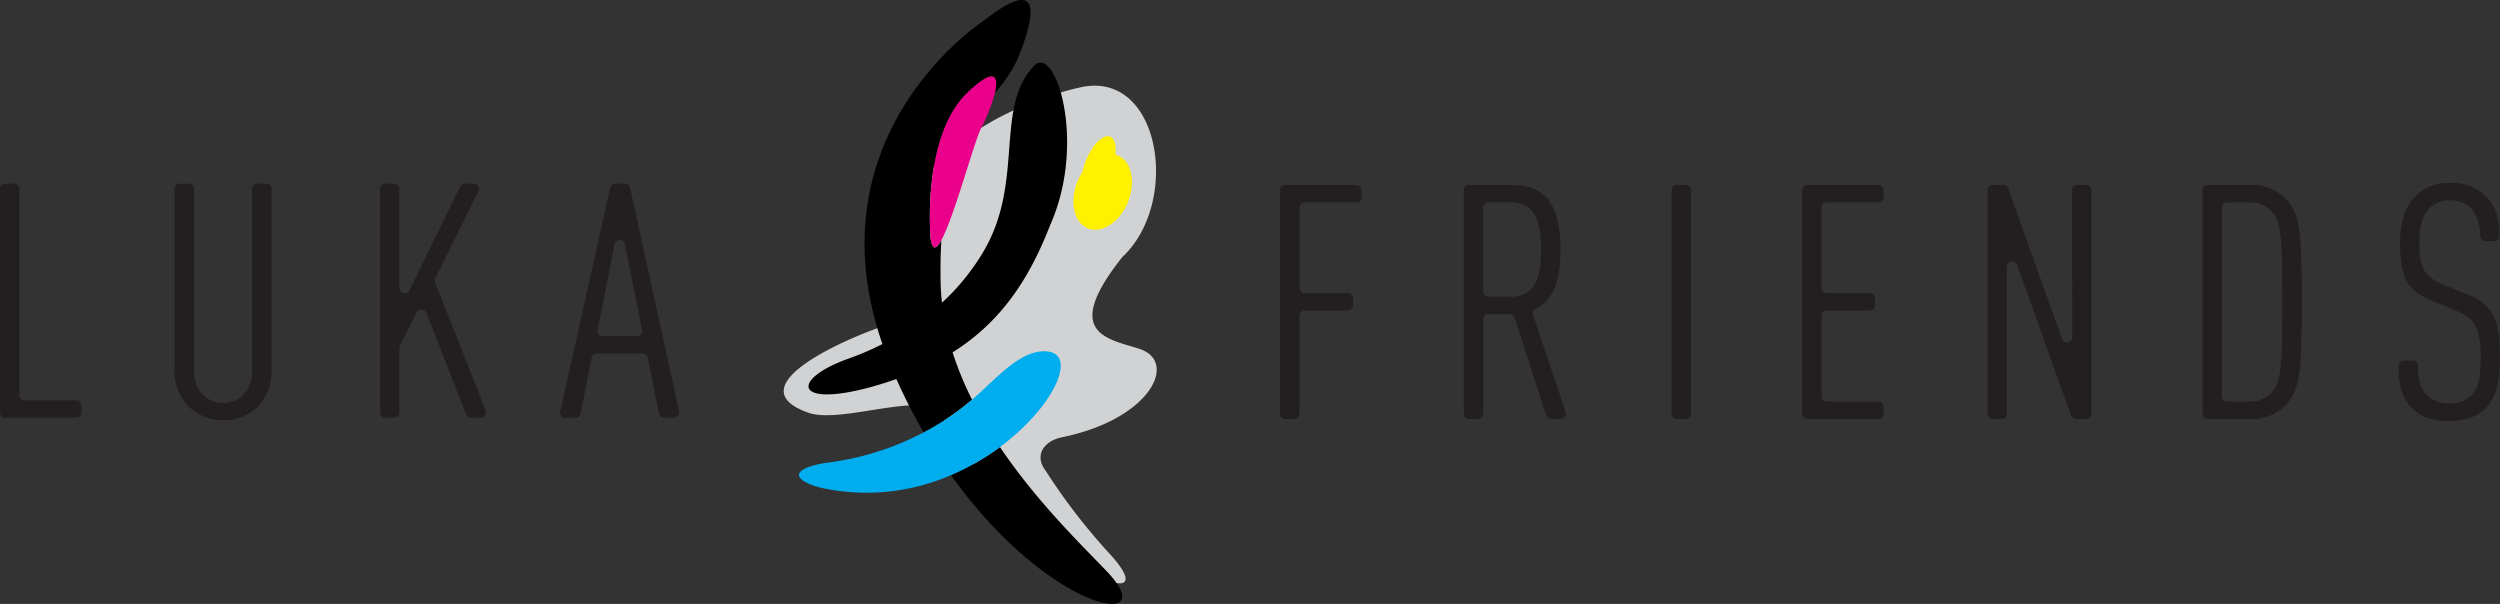 <svg xmlns="http://www.w3.org/2000/svg" viewBox="0 0 434.093 104.867">
  <rect x="0" y="0" width="434.093" height="104.867" fill="#333333" stroke="none"/>
  <defs>
    <style>
      .ad60bc7b-f1b1-4fde-a478-d6eabcb15f5e {
        fill: #d0d2d3;
      }

      .f95ed1c8-8e26-441a-b72c-470ef31c2042 {
        fill: #fff100;
      }

      .a73eecc7-597f-421a-839e-5e888322e582 {
        fill: #00adee;
      }

      .a157eef5-48bc-466d-a3e7-ddfe22123dfb {
        fill: #eb008b;
      }

      .f9a46d30-254b-4495-bb10-26912bbe8a43 {
        fill: #231f20;
      }
    </style>
  </defs>
  <g id="aac07aee-b773-4aad-b03d-4d1c7cdde714" data-name="Layer 2">
    <g id="a703cf22-a796-4cb2-8506-adf519c02a29" data-name="Layer 1">
      <g>
        <path class="ad60bc7b-f1b1-4fde-a478-d6eabcb15f5e" d="M166.03,76.329c15.72,23.118,36.8,31.101,26.843,20.042a104.907,104.907,0,0,1-11.33-14.671c-1.909-2.436-.534-5.102,2.927-5.791,15.346-3.155,20.118-13.093,13.425-15.315-5.413-1.795-13.714-2.511-3.031-15.941,10.33-9.63,6.548-33.013-7.639-29.397,0,0-39.449,8.17-31.231,40.612-2.389.229-30.433,10.586-15.606,15.805,4.6,1.572,14.325-1.8,20.161-1.254,2.481.149,4.958,5.145,5.482,5.91"/>
        <path class="f95ed1c8-8e26-441a-b72c-470ef31c2042" d="M192.772,23.72c-1.214-.489-3.105,1.38-4.227,4.171a11.767,11.767,0,0,0-.611,1.991,9.448,9.448,0,0,0-.856,1.651c-1.413,3.507-.596,7.144,1.831,8.12,2.423.976,5.535-1.077,6.948-4.585,1.413-3.51.591-7.147-1.833-8.122a3.678,3.678,0,0,0-.352-.112c.183-1.575-.12-2.8-.9-3.114"/>
        <g>
          <path d="M165.406,61.185c8.308-5.231,13.226-12.541,16.944-22.102,6.454-14.523.802-31.716-2.871-27.577-6.803,7.282-1.607,19.921-8.609,32a39.36,39.36,0,0,1-7.306,9.055c-.123-1.13-.211-2.267-.236-3.415-.057-2.686-.006-5.158.129-7.443-.869,1.595-1.558,1.862-1.87-.334,0,0-1.618-17.758,6.519-25.405,4.719-4.435,5.305-2.677,4.64.172a24.278,24.278,0,0,0,4.043-6.098c2.551-6.319,4.871-14.941-5.798-6.571,0,0-30.481,19.483-17.77,56.276A49.519,49.519,0,0,1,147.36,62.259c-10.76,3.831-9.404,9.215,6.434,4.178.631-.201,1.244-.411,1.85-.624a100.785,100.785,0,0,0,4.727,9.264,44.595,44.595,0,0,0,8.416-5.675A56.37,56.37,0,0,1,165.406,61.185Z"/>
          <path d="M192.143,99.164c-4.266-4.461-12.096-12.014-18.519-21.544a41.942,41.942,0,0,1-8.494,4.874C182.126,106.374,202.261,109.747,192.143,99.164Z"/>
          <path class="a73eecc7-597f-421a-839e-5e888322e582" d="M182.05,61.053c-4.385-.609-8.433,4.019-12.539,7.715-.24.216-.482.427-.724.635a44.595,44.595,0,0,1-8.416,5.675,48.937,48.937,0,0,1-17.166,5.314c-7.547,1.359-4.095,3.591-.188,4.404a36.774,36.774,0,0,0,22.113-2.3,41.942,41.942,0,0,0,8.494-4.874C182.934,70.726,187.014,61.741,182.05,61.053Z"/>
          <path class="a157eef5-48bc-466d-a3e7-ddfe22123dfb" d="M168.106,15.963c-8.137,7.647-6.519,25.405-6.519,25.405.311,2.195,1.001,1.928,1.87.334,2.27-4.166,5.768-17.408,6.972-19.597a27.829,27.829,0,0,0,2.318-5.969C173.411,13.286,172.825,11.528,168.106,15.963Z"/>
        </g>
        <g>
          <path class="f9a46d30-254b-4495-bb10-26912bbe8a43" d="M0,71.619V32.791a.908.908,0,0,1,.908-.908H2.46a.908.908,0,0,1,.908.908V68.593a.908.908,0,0,0,.908.908h8.974a.908.908,0,0,1,.908.908v1.211a.908.908,0,0,1-.908.908H.908A.908.908,0,0,1,0,71.619Z"/>
          <path class="f9a46d30-254b-4495-bb10-26912bbe8a43" d="M44.751,70.642a8.844,8.844,0,0,1-11.987,0,9.049,9.049,0,0,1-2.455-6.564V32.791a.908.908,0,0,1,.908-.908h1.552a.908.908,0,0,1,.908.908V64.364c0,3.481,2.284,5.593,5.081,5.593s5.023-2.112,5.023-5.593V32.791a.908.908,0,0,1,.908-.908h1.553a.908.908,0,0,1,.908.908V64.079A9.025,9.025,0,0,1,44.751,70.642Z"/>
          <path class="f9a46d30-254b-4495-bb10-26912bbe8a43" d="M80.943,71.95,74.03,54.318a.908.908,0,0,0-1.654-.079L69.451,60.003a.908.908,0,0,0-.098.411V71.619a.908.908,0,0,1-.908.908H66.892a.908.908,0,0,1-.908-.908V32.791a.908.908,0,0,1,.908-.908h1.553a.908.908,0,0,1,.908.908V50.048a.908.908,0,0,0,1.723.398l8.817-18.054a.908.908,0,0,1,.816-.509H82.274a.908.908,0,0,1,.813,1.311L75.583,48.304a.908.908,0,0,0-.031.737L84.332,71.286a.908.908,0,0,1-.844,1.241H81.788A.908.908,0,0,1,80.943,71.95Z"/>
          <path class="f9a46d30-254b-4495-bb10-26912bbe8a43" d="M114.415,71.797l-1.935-9.672a.908.908,0,0,0-.89-.73h-7.984a.908.908,0,0,0-.891.734l-1.883,9.663a.908.908,0,0,1-.891.734H98.169a.908.908,0,0,1-.886-1.105L105.954,32.593a.908.908,0,0,1,.886-.71h1.682a.908.908,0,0,1,.887.713l8.507,38.828a.908.908,0,0,1-.887,1.102H115.305A.908.908,0,0,1,114.415,71.797ZM106.713,42.392,103.759,57.286a.908.908,0,0,0,.89,1.084h5.949a.908.908,0,0,0,.89-1.087l-2.995-14.894A.908.908,0,0,0,106.713,42.392Z"/>
        </g>
        <g>
          <path class="f9a46d30-254b-4495-bb10-26912bbe8a43" d="M225.635,36.045V49.985a.908.908,0,0,0,.908.908h7.489a.908.908,0,0,1,.908.908v1.211a.908.908,0,0,1-.908.908h-7.489a.908.908,0,0,0-.908.908v17.022a.908.908,0,0,1-.908.908h-1.553a.908.908,0,0,1-.908-.908V33.02a.908.908,0,0,1,.908-.908h12.342a.908.908,0,0,1,.908.908v1.21a.908.908,0,0,1-.908.908h-8.974A.908.908,0,0,0,225.635,36.045Z"/>
          <path class="f9a46d30-254b-4495-bb10-26912bbe8a43" d="M268.471,72.126,262.998,55.174a.908.908,0,0,0-.864-.629h-3.683a.908.908,0,0,0-.908.908V71.848a.908.908,0,0,1-.908.908H255.083a.908.908,0,0,1-.908-.908V33.02a.908.908,0,0,1,.908-.908h7.084c4.909,0,8.79,1.769,8.79,11.246,0,5.823-1.423,8.848-4.317,10.258a.893.893,0,0,0-.441,1.09l5.668,16.852a.908.908,0,0,1-.86,1.197h-1.673A.908.908,0,0,1,268.471,72.126Zm-6.19-36.989h-3.831a.908.908,0,0,0-.908.908v14.568a.908.908,0,0,0,.908.908h3.831c4.053,0,5.308-2.911,5.308-8.163C267.589,38.106,266.334,35.137,262.281,35.137Z"/>
          <path class="f9a46d30-254b-4495-bb10-26912bbe8a43" d="M290.25,71.848V33.02a.908.908,0,0,1,.908-.908h1.553a.908.908,0,0,1,.908.908v38.828a.908.908,0,0,1-.908.908H291.158A.908.908,0,0,1,290.25,71.848Z"/>
          <path class="f9a46d30-254b-4495-bb10-26912bbe8a43" d="M312.911,71.848V33.02a.908.908,0,0,1,.908-.908H326.16a.908.908,0,0,1,.908.908v1.21a.908.908,0,0,1-.908.908h-8.974a.908.908,0,0,0-.908.908V49.985a.908.908,0,0,0,.908.908h7.489a.908.908,0,0,1,.908.908v1.211a.908.908,0,0,1-.908.908h-7.489a.908.908,0,0,0-.908.908v13.996a.908.908,0,0,0,.908.908H326.16a.908.908,0,0,1,.908.908v1.211a.908.908,0,0,1-.908.908h-12.342A.908.908,0,0,1,312.911,71.848Z"/>
          <path class="f9a46d30-254b-4495-bb10-26912bbe8a43" d="M359.616,72.154,350.234,45.988a.908.908,0,0,0-1.762.306v25.554a.908.908,0,0,1-.908.908H346.012a.908.908,0,0,1-.908-.908V33.02a.908.908,0,0,1,.908-.908h1.822a.908.908,0,0,1,.854.601l9.373,26.139a.908.908,0,0,0,1.762-.308L359.776,33.021a.908.908,0,0,1,.908-.909h1.551a.908.908,0,0,1,.908.908v38.828a.908.908,0,0,1-.908.908h-1.764A.908.908,0,0,1,359.616,72.154Z"/>
          <path class="f9a46d30-254b-4495-bb10-26912bbe8a43" d="M396.819,70.414a8.064,8.064,0,0,1-6.051,2.341h-7.426a.908.908,0,0,1-.908-.908V33.02a.908.908,0,0,1,.908-.908h7.426a8.063,8.063,0,0,1,6.051,2.34c2.569,2.683,2.855,5.709,2.855,17.981S399.389,67.732,396.819,70.414Zm-2.511-33.85a5.025,5.025,0,0,0-3.711-1.427h-3.887a.908.908,0,0,0-.908.908v32.777a.908.908,0,0,0,.908.908h3.887a5.025,5.025,0,0,0,3.711-1.427c1.769-1.941,1.998-4.224,1.998-15.869S396.078,38.505,394.309,36.564Z"/>
          <path class="f9a46d30-254b-4495-bb10-26912bbe8a43" d="M431.582,70.928c-1.369,1.37-3.425,2.169-6.336,2.169-2.74,0-4.909-.685-6.393-2.169-1.693-1.747-2.307-3.591-2.388-7.398a.914.914,0,0,1,.908-.937h1.555a.907.907,0,0,1,.906.881c.065,2.58.455,4.038,1.588,5.171a5.188,5.188,0,0,0,3.824,1.369,4.974,4.974,0,0,0,3.882-1.369c1.313-1.428,1.598-3.197,1.598-6.394,0-5.08-.799-6.907-4.281-8.334L422.106,52.148c-4.167-1.712-5.366-4.053-5.366-10.16,0-3.483.913-6.279,2.797-8.049a8.157,8.157,0,0,1,5.936-2.169,8.331,8.331,0,0,1,6.107,2.226c1.815,1.814,2.358,3.911,2.443,6.931a.914.914,0,0,1-.908.946h-1.558a.905.905,0,0,1-.905-.866,7.025,7.025,0,0,0-1.526-4.728,4.67,4.67,0,0,0-3.711-1.484,4.78,4.78,0,0,0-3.539,1.313c-1.256,1.256-1.769,3.312-1.769,5.822,0,4.681.685,6.051,4.395,7.592l4.338,1.77c4.395,1.77,5.251,4.966,5.251,10.846C434.093,66.419,433.408,69.102,431.582,70.928Z"/>
        </g>
      </g>
    </g>
  </g>
</svg>
